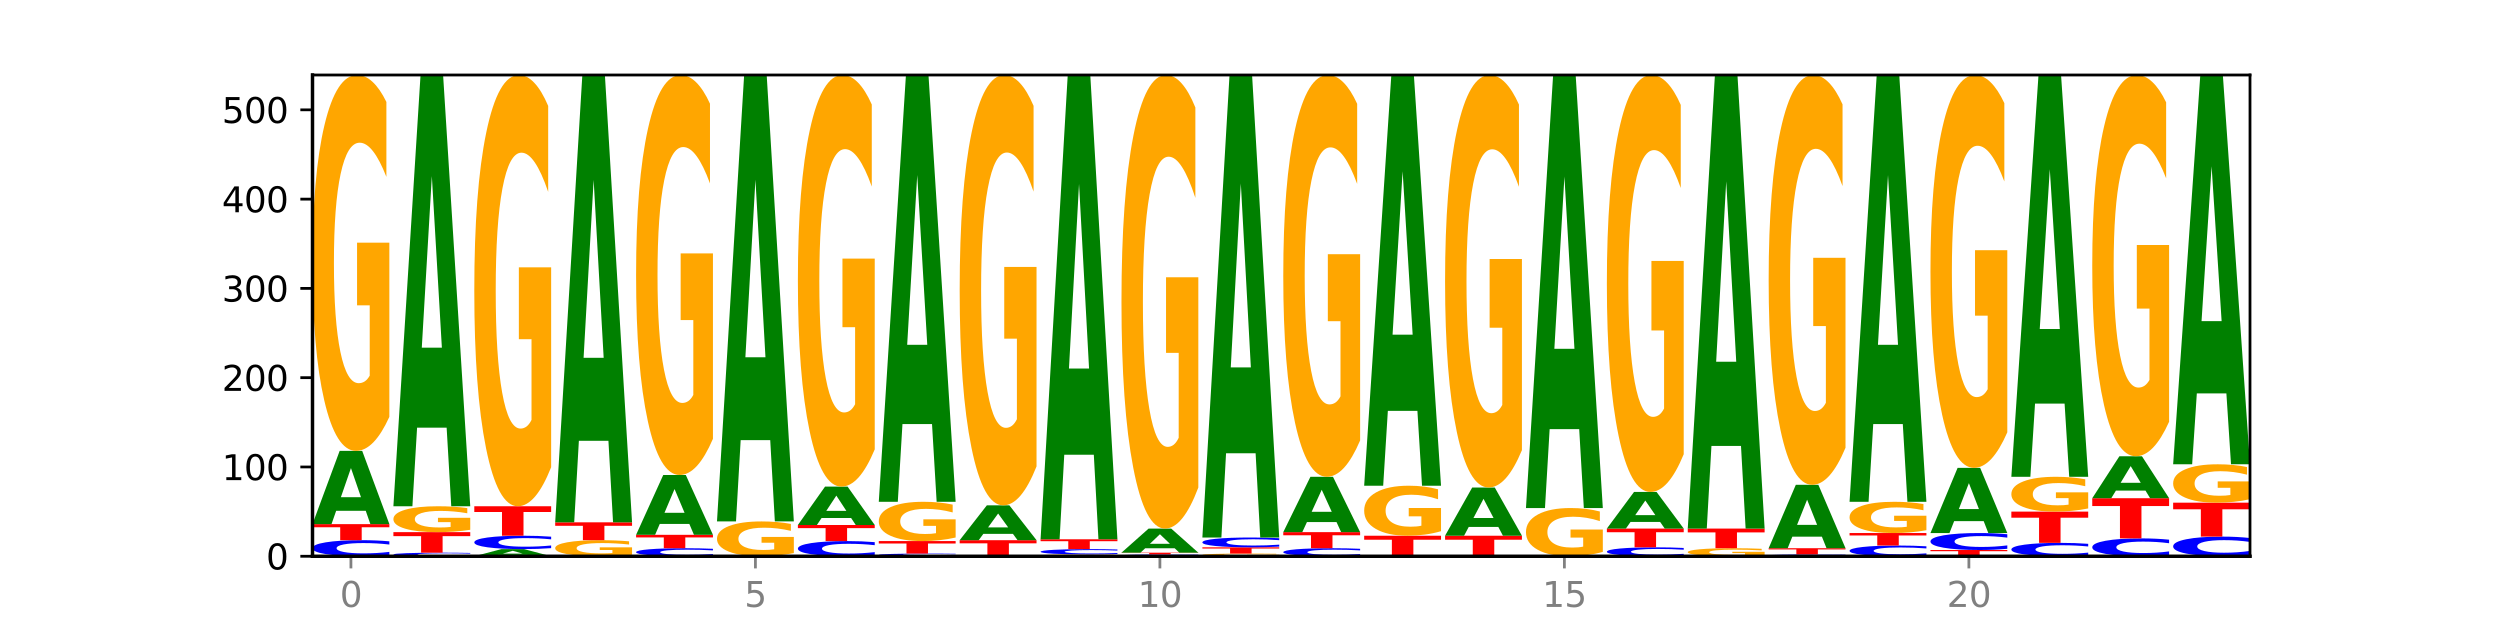 <?xml version="1.0" encoding="utf-8" standalone="no"?>
<!DOCTYPE svg PUBLIC "-//W3C//DTD SVG 1.1//EN"
  "http://www.w3.org/Graphics/SVG/1.1/DTD/svg11.dtd">
<svg xmlns:xlink="http://www.w3.org/1999/xlink" width="720pt" height="180pt" viewBox="0 0 720 180" xmlns="http://www.w3.org/2000/svg" version="1.1">
 <defs>
  <style type="text/css">*{stroke-linejoin: round; stroke-linecap: butt}</style>
 </defs>
 <g id="figure_1">
  <g id="patch_1">
   <path d="M 0 180 
L 720 180 
L 720 0 
L 0 0 
z
" style="fill: #ffffff"/>
  </g>
  <g id="axes_1">
   <g id="patch_2">
    <path d="M 90 160.2 
L 648 160.2 
L 648 21.6 
L 90 21.6 
z
" style="fill: #ffffff"/>
   </g>
   <g id="line2d_1">
    <path d="M 90 160.2 
L 648 160.2 
" clip-path="url(#pd942810cd9)" style="fill: none; stroke: #000000; stroke-width: 0.5; stroke-linecap: square"/>
   </g>
   <g id="patch_3">
    <path d="M 112.134 159.868 
Q 110.282 160.033 108.28 160.116 
Q 106.278 160.2 104.098 160.2 
Q 97.595 160.2 93.798 159.577 
Q 90 158.953 90 157.887 
Q 90 156.817 93.798 156.195 
Q 97.595 155.571 104.098 155.571 
Q 106.278 155.571 108.28 155.656 
Q 110.282 155.739 112.134 155.903 
L 112.134 156.826 
Q 110.265 156.608 108.453 156.507 
Q 106.641 156.405 104.639 156.405 
Q 101.047 156.405 98.99 156.8 
Q 96.937 157.194 96.937 157.887 
Q 96.937 158.577 98.99 158.972 
Q 101.047 159.366 104.639 159.366 
Q 106.641 159.366 108.453 159.265 
Q 110.265 159.163 112.134 158.945 
L 112.134 159.868 
z
" clip-path="url(#pd942810cd9)" style="fill: #0000ff"/>
   </g>
   <g id="patch_4">
    <path d="M 90 150.943 
L 112.134 150.943 
L 112.134 151.846 
L 104.171 151.846 
L 104.171 155.571 
L 97.978 155.571 
L 97.978 151.846 
L 90 151.846 
L 90 150.943 
z
" clip-path="url(#pd942810cd9)" style="fill: #ff0000"/>
   </g>
   <g id="patch_5">
    <path d="M 105.332 147.102 
L 96.82 147.102 
L 95.476 150.943 
L 90 150.943 
L 97.82 129.857 
L 104.314 129.857 
L 112.134 150.943 
L 106.662 150.943 
L 105.332 147.102 
z
M 98.177 143.188 
L 103.961 143.188 
L 101.074 134.801 
L 98.177 143.188 
z
" clip-path="url(#pd942810cd9)" style="fill: #008000"/>
   </g>
   <g id="patch_6">
    <path d="M 112.134 120.062 
Q 109.901 124.96 107.501 127.42 
Q 105.1 129.857 102.54 129.857 
Q 96.756 129.857 93.378 115.277 
Q 90 100.696 90 75.762 
Q 90 50.537 93.438 36.069 
Q 96.88 21.6 102.867 21.6 
Q 105.174 21.6 107.287 23.568 
Q 109.405 25.513 111.28 29.36 
L 111.28 50.94 
Q 109.346 45.998 107.431 43.56 
Q 105.516 41.1 103.592 41.1 
Q 100.03 41.1 98.1 50.09 
Q 96.171 59.057 96.171 75.762 
Q 96.171 92.31 98.031 101.345 
Q 99.891 110.357 103.314 110.357 
Q 104.246 110.357 105.045 109.843 
Q 105.844 109.306 106.479 108.188 
L 106.479 87.927 
L 102.833 87.927 
L 102.833 69.881 
L 112.134 69.881 
L 112.134 120.062 
z
" clip-path="url(#pd942810cd9)" style="fill: #ffa600"/>
   </g>
   <g id="patch_7">
    <path d="M 135.432 160.126 
Q 133.581 160.163 131.579 160.181 
Q 129.577 160.2 127.396 160.2 
Q 120.894 160.2 117.096 160.061 
Q 113.299 159.923 113.299 159.686 
Q 113.299 159.448 117.096 159.31 
Q 120.894 159.171 127.396 159.171 
Q 129.577 159.171 131.579 159.19 
Q 133.581 159.209 135.432 159.245 
L 135.432 159.45 
Q 133.564 159.402 131.752 159.379 
Q 129.939 159.357 127.937 159.357 
Q 124.346 159.357 122.288 159.444 
Q 120.236 159.532 120.236 159.686 
Q 120.236 159.839 122.288 159.927 
Q 124.346 160.015 127.937 160.015 
Q 129.939 160.015 131.752 159.992 
Q 133.564 159.969 135.432 159.921 
L 135.432 160.126 
z
" clip-path="url(#pd942810cd9)" style="fill: #0000ff"/>
   </g>
   <g id="patch_8">
    <path d="M 113.299 153.257 
L 135.432 153.257 
L 135.432 154.411 
L 127.469 154.411 
L 127.469 159.171 
L 121.277 159.171 
L 121.277 154.411 
L 113.299 154.411 
L 113.299 153.257 
z
" clip-path="url(#pd942810cd9)" style="fill: #ff0000"/>
   </g>
   <g id="patch_9">
    <path d="M 135.432 152.582 
Q 133.2 152.92 130.799 153.089 
Q 128.398 153.257 125.839 153.257 
Q 120.055 153.257 116.677 152.253 
Q 113.299 151.248 113.299 149.531 
Q 113.299 147.793 116.736 146.797 
Q 120.179 145.8 126.166 145.8 
Q 128.473 145.8 130.586 145.936 
Q 132.704 146.07 134.579 146.335 
L 134.579 147.821 
Q 132.644 147.481 130.73 147.313 
Q 128.815 147.143 126.89 147.143 
Q 123.329 147.143 121.399 147.762 
Q 119.469 148.38 119.469 149.531 
Q 119.469 150.671 121.33 151.293 
Q 123.19 151.914 126.612 151.914 
Q 127.545 151.914 128.344 151.878 
Q 129.142 151.842 129.777 151.764 
L 129.777 150.369 
L 126.131 150.369 
L 126.131 149.126 
L 135.432 149.126 
L 135.432 152.582 
z
" clip-path="url(#pd942810cd9)" style="fill: #ffa600"/>
   </g>
   <g id="patch_10">
    <path d="M 128.631 123.175 
L 120.118 123.175 
L 118.774 145.8 
L 113.299 145.8 
L 121.118 21.6 
L 127.612 21.6 
L 135.432 145.8 
L 129.961 145.8 
L 128.631 123.175 
z
M 121.476 100.123 
L 127.259 100.123 
L 124.372 50.72 
L 121.476 100.123 
z
" clip-path="url(#pd942810cd9)" style="fill: #008000"/>
   </g>
   <g id="patch_11">
    <path d="M 151.929 159.825 
L 143.417 159.825 
L 142.073 160.2 
L 136.597 160.2 
L 144.417 158.143 
L 150.911 158.143 
L 158.731 160.2 
L 153.26 160.2 
L 151.929 159.825 
z
M 144.774 159.443 
L 150.558 159.443 
L 147.671 158.625 
L 144.774 159.443 
z
" clip-path="url(#pd942810cd9)" style="fill: #008000"/>
   </g>
   <g id="patch_12">
    <path d="M 158.731 157.866 
Q 156.879 158.003 154.877 158.073 
Q 152.875 158.143 150.695 158.143 
Q 144.192 158.143 140.395 157.623 
Q 136.597 157.104 136.597 156.215 
Q 136.597 155.324 140.395 154.805 
Q 144.192 154.286 150.695 154.286 
Q 152.875 154.286 154.877 154.356 
Q 156.879 154.425 158.731 154.562 
L 158.731 155.331 
Q 156.863 155.149 155.05 155.065 
Q 153.238 154.98 151.236 154.98 
Q 147.644 154.98 145.587 155.31 
Q 143.534 155.638 143.534 156.215 
Q 143.534 156.791 145.587 157.12 
Q 147.644 157.448 151.236 157.448 
Q 153.238 157.448 155.05 157.364 
Q 156.863 157.278 158.731 157.097 
L 158.731 157.866 
z
" clip-path="url(#pd942810cd9)" style="fill: #0000ff"/>
   </g>
   <g id="patch_13">
    <path d="M 136.597 145.8 
L 158.731 145.8 
L 158.731 147.455 
L 150.768 147.455 
L 150.768 154.286 
L 144.575 154.286 
L 144.575 147.455 
L 136.597 147.455 
L 136.597 145.8 
z
" clip-path="url(#pd942810cd9)" style="fill: #ff0000"/>
   </g>
   <g id="patch_14">
    <path d="M 158.731 134.563 
Q 156.498 140.181 154.098 143.004 
Q 151.697 145.8 149.137 145.8 
Q 143.353 145.8 139.975 129.072 
Q 136.597 112.345 136.597 83.738 
Q 136.597 54.799 140.035 38.199 
Q 143.477 21.6 149.465 21.6 
Q 151.771 21.6 153.884 23.858 
Q 156.002 26.09 157.877 30.503 
L 157.877 55.26 
Q 155.943 49.591 154.028 46.794 
Q 152.113 43.972 150.189 43.972 
Q 146.627 43.972 144.698 54.286 
Q 142.768 64.574 142.768 83.738 
Q 142.768 102.724 144.628 113.089 
Q 146.488 123.428 149.911 123.428 
Q 150.844 123.428 151.642 122.838 
Q 152.441 122.222 153.076 120.939 
L 153.076 97.695 
L 149.43 97.695 
L 149.43 76.991 
L 158.731 76.991 
L 158.731 134.563 
z
" clip-path="url(#pd942810cd9)" style="fill: #ffa600"/>
   </g>
   <g id="patch_15">
    <path d="M 182.029 159.781 
Q 179.797 159.991 177.396 160.096 
Q 174.995 160.2 172.436 160.2 
Q 166.652 160.2 163.274 159.577 
Q 159.896 158.953 159.896 157.887 
Q 159.896 156.809 163.333 156.19 
Q 166.776 155.571 172.763 155.571 
Q 175.07 155.571 177.183 155.656 
Q 179.301 155.739 181.176 155.903 
L 181.176 156.826 
Q 179.241 156.615 177.327 156.51 
Q 175.412 156.405 173.487 156.405 
Q 169.926 156.405 167.996 156.79 
Q 166.066 157.173 166.066 157.887 
Q 166.066 158.595 167.927 158.981 
Q 169.787 159.366 173.21 159.366 
Q 174.142 159.366 174.941 159.344 
Q 175.739 159.321 176.374 159.274 
L 176.374 158.407 
L 172.728 158.407 
L 172.728 157.636 
L 182.029 157.636 
L 182.029 159.781 
z
" clip-path="url(#pd942810cd9)" style="fill: #ffa600"/>
   </g>
   <g id="patch_16">
    <path d="M 159.896 150.429 
L 182.029 150.429 
L 182.029 151.432 
L 174.066 151.432 
L 174.066 155.571 
L 167.874 155.571 
L 167.874 151.432 
L 159.896 151.432 
L 159.896 150.429 
z
" clip-path="url(#pd942810cd9)" style="fill: #ff0000"/>
   </g>
   <g id="patch_17">
    <path d="M 175.228 126.96 
L 166.715 126.96 
L 165.371 150.429 
L 159.896 150.429 
L 167.715 21.6 
L 174.209 21.6 
L 182.029 150.429 
L 176.558 150.429 
L 175.228 126.96 
z
M 168.073 103.05 
L 173.856 103.05 
L 170.969 51.805 
L 168.073 103.05 
z
" clip-path="url(#pd942810cd9)" style="fill: #008000"/>
   </g>
   <g id="patch_18">
    <path d="M 205.328 160.034 
Q 203.476 160.116 201.474 160.158 
Q 199.472 160.2 197.292 160.2 
Q 190.79 160.2 186.992 159.888 
Q 183.194 159.577 183.194 159.044 
Q 183.194 158.509 186.992 158.197 
Q 190.79 157.886 197.292 157.886 
Q 199.472 157.886 201.474 157.928 
Q 203.476 157.969 205.328 158.052 
L 205.328 158.513 
Q 203.46 158.404 201.647 158.353 
Q 199.835 158.303 197.833 158.303 
Q 194.241 158.303 192.184 158.5 
Q 190.131 158.697 190.131 159.044 
Q 190.131 159.389 192.184 159.586 
Q 194.241 159.783 197.833 159.783 
Q 199.835 159.783 201.647 159.732 
Q 203.46 159.681 205.328 159.572 
L 205.328 160.034 
z
" clip-path="url(#pd942810cd9)" style="fill: #0000ff"/>
   </g>
   <g id="patch_19">
    <path d="M 183.194 154.029 
L 205.328 154.029 
L 205.328 154.781 
L 197.365 154.781 
L 197.365 157.886 
L 191.173 157.886 
L 191.173 154.781 
L 183.194 154.781 
L 183.194 154.029 
z
" clip-path="url(#pd942810cd9)" style="fill: #ff0000"/>
   </g>
   <g id="patch_20">
    <path d="M 198.526 150.89 
L 190.014 150.89 
L 188.67 154.029 
L 183.194 154.029 
L 191.014 136.8 
L 197.508 136.8 
L 205.328 154.029 
L 199.857 154.029 
L 198.526 150.89 
z
M 191.372 147.692 
L 197.155 147.692 
L 194.268 140.839 
L 191.372 147.692 
z
" clip-path="url(#pd942810cd9)" style="fill: #008000"/>
   </g>
   <g id="patch_21">
    <path d="M 205.328 126.377 
Q 203.096 131.589 200.695 134.206 
Q 198.294 136.8 195.734 136.8 
Q 189.95 136.8 186.572 121.285 
Q 183.194 105.769 183.194 79.236 
Q 183.194 52.393 186.632 36.996 
Q 190.074 21.6 196.062 21.6 
Q 198.368 21.6 200.481 23.694 
Q 202.6 25.764 204.475 29.857 
L 204.475 52.821 
Q 202.54 47.562 200.625 44.968 
Q 198.711 42.351 196.786 42.351 
Q 193.224 42.351 191.295 51.917 
Q 189.365 61.46 189.365 79.236 
Q 189.365 96.845 191.225 106.459 
Q 193.085 116.049 196.508 116.049 
Q 197.441 116.049 198.239 115.502 
Q 199.038 114.931 199.673 113.741 
L 199.673 92.181 
L 196.027 92.181 
L 196.027 72.977 
L 205.328 72.977 
L 205.328 126.377 
z
" clip-path="url(#pd942810cd9)" style="fill: #ffa600"/>
   </g>
   <g id="patch_22">
    <path d="M 228.626 159.293 
Q 226.394 159.746 223.993 159.974 
Q 221.592 160.2 219.033 160.2 
Q 213.249 160.2 209.871 158.849 
Q 206.493 157.499 206.493 155.189 
Q 206.493 152.852 209.93 151.512 
Q 213.373 150.171 219.36 150.171 
Q 221.667 150.171 223.78 150.354 
Q 225.898 150.534 227.773 150.89 
L 227.773 152.889 
Q 225.839 152.432 223.924 152.206 
Q 222.009 151.978 220.084 151.978 
Q 216.523 151.978 214.593 152.811 
Q 212.664 153.641 212.664 155.189 
Q 212.664 156.722 214.524 157.559 
Q 216.384 158.394 219.807 158.394 
Q 220.739 158.394 221.538 158.346 
Q 222.336 158.296 222.971 158.193 
L 222.971 156.316 
L 219.325 156.316 
L 219.325 154.644 
L 228.626 154.644 
L 228.626 159.293 
z
" clip-path="url(#pd942810cd9)" style="fill: #ffa600"/>
   </g>
   <g id="patch_23">
    <path d="M 221.825 126.75 
L 213.312 126.75 
L 211.968 150.171 
L 206.493 150.171 
L 214.313 21.6 
L 220.806 21.6 
L 228.626 150.171 
L 223.155 150.171 
L 221.825 126.75 
z
M 214.67 102.887 
L 220.453 102.887 
L 217.566 51.745 
L 214.67 102.887 
z
" clip-path="url(#pd942810cd9)" style="fill: #008000"/>
   </g>
   <g id="patch_24">
    <path d="M 251.925 159.887 
Q 250.073 160.042 248.071 160.121 
Q 246.069 160.2 243.889 160.2 
Q 237.387 160.2 233.589 159.611 
Q 229.791 159.022 229.791 158.016 
Q 229.791 157.005 233.589 156.417 
Q 237.387 155.829 243.889 155.829 
Q 246.069 155.829 248.071 155.908 
Q 250.073 155.987 251.925 156.142 
L 251.925 157.013 
Q 250.057 156.807 248.244 156.712 
Q 246.432 156.616 244.43 156.616 
Q 240.839 156.616 238.781 156.989 
Q 236.729 157.361 236.729 158.016 
Q 236.729 158.668 238.781 159.041 
Q 240.839 159.413 244.43 159.413 
Q 246.432 159.413 248.244 159.317 
Q 250.057 159.22 251.925 159.014 
L 251.925 159.887 
z
" clip-path="url(#pd942810cd9)" style="fill: #0000ff"/>
   </g>
   <g id="patch_25">
    <path d="M 229.791 151.2 
L 251.925 151.2 
L 251.925 152.103 
L 243.962 152.103 
L 243.962 155.829 
L 237.77 155.829 
L 237.77 152.103 
L 229.791 152.103 
L 229.791 151.2 
z
" clip-path="url(#pd942810cd9)" style="fill: #ff0000"/>
   </g>
   <g id="patch_26">
    <path d="M 245.123 149.186 
L 236.611 149.186 
L 235.267 151.2 
L 229.791 151.2 
L 237.611 140.143 
L 244.105 140.143 
L 251.925 151.2 
L 246.454 151.2 
L 245.123 149.186 
z
M 237.969 147.134 
L 243.752 147.134 
L 240.865 142.735 
L 237.969 147.134 
z
" clip-path="url(#pd942810cd9)" style="fill: #008000"/>
   </g>
   <g id="patch_27">
    <path d="M 251.925 129.417 
Q 249.693 134.78 247.292 137.474 
Q 244.891 140.143 242.331 140.143 
Q 236.547 140.143 233.169 124.177 
Q 229.791 108.211 229.791 80.908 
Q 229.791 53.287 233.229 37.443 
Q 236.671 21.6 242.659 21.6 
Q 244.965 21.6 247.078 23.755 
Q 249.197 25.885 251.072 30.097 
L 251.072 53.727 
Q 249.137 48.316 247.222 45.646 
Q 245.308 42.953 243.383 42.953 
Q 239.821 42.953 237.892 52.797 
Q 235.962 62.616 235.962 80.908 
Q 235.962 99.029 237.822 108.922 
Q 239.682 118.79 243.105 118.79 
Q 244.038 118.79 244.836 118.227 
Q 245.635 117.639 246.27 116.415 
L 246.27 94.229 
L 242.624 94.229 
L 242.624 74.468 
L 251.925 74.468 
L 251.925 129.417 
z
" clip-path="url(#pd942810cd9)" style="fill: #ffa600"/>
   </g>
   <g id="patch_28">
    <path d="M 275.223 160.145 
Q 273.372 160.172 271.37 160.186 
Q 269.368 160.2 267.187 160.2 
Q 260.685 160.2 256.887 160.096 
Q 253.09 159.992 253.09 159.815 
Q 253.09 159.636 256.887 159.532 
Q 260.685 159.429 267.187 159.429 
Q 269.368 159.429 271.37 159.443 
Q 273.372 159.456 275.223 159.484 
L 275.223 159.638 
Q 273.355 159.601 271.543 159.584 
Q 269.73 159.568 267.728 159.568 
Q 264.137 159.568 262.079 159.633 
Q 260.027 159.699 260.027 159.815 
Q 260.027 159.93 262.079 159.995 
Q 264.137 160.061 267.728 160.061 
Q 269.73 160.061 271.543 160.044 
Q 273.355 160.027 275.223 159.991 
L 275.223 160.145 
z
" clip-path="url(#pd942810cd9)" style="fill: #0000ff"/>
   </g>
   <g id="patch_29">
    <path d="M 253.09 155.829 
L 275.223 155.829 
L 275.223 156.531 
L 267.26 156.531 
L 267.26 159.429 
L 261.068 159.429 
L 261.068 156.531 
L 253.09 156.531 
L 253.09 155.829 
z
" clip-path="url(#pd942810cd9)" style="fill: #ff0000"/>
   </g>
   <g id="patch_30">
    <path d="M 275.223 154.805 
Q 272.991 155.317 270.59 155.574 
Q 268.189 155.829 265.63 155.829 
Q 259.846 155.829 256.468 154.305 
Q 253.09 152.781 253.09 150.175 
Q 253.09 147.539 256.527 146.026 
Q 259.97 144.514 265.957 144.514 
Q 268.264 144.514 270.377 144.72 
Q 272.495 144.923 274.37 145.325 
L 274.37 147.581 
Q 272.436 147.064 270.521 146.809 
Q 268.606 146.552 266.681 146.552 
Q 263.12 146.552 261.19 147.492 
Q 259.261 148.429 259.261 150.175 
Q 259.261 151.904 261.121 152.849 
Q 262.981 153.791 266.404 153.791 
Q 267.336 153.791 268.135 153.737 
Q 268.934 153.681 269.568 153.564 
L 269.568 151.446 
L 265.923 151.446 
L 265.923 149.56 
L 275.223 149.56 
L 275.223 154.805 
z
" clip-path="url(#pd942810cd9)" style="fill: #ffa600"/>
   </g>
   <g id="patch_31">
    <path d="M 268.422 122.123 
L 259.91 122.123 
L 258.565 144.514 
L 253.09 144.514 
L 260.91 21.6 
L 267.404 21.6 
L 275.223 144.514 
L 269.752 144.514 
L 268.422 122.123 
z
M 261.267 99.31 
L 267.051 99.31 
L 264.163 50.419 
L 261.267 99.31 
z
" clip-path="url(#pd942810cd9)" style="fill: #008000"/>
   </g>
   <g id="patch_32">
    <path d="M 276.388 155.571 
L 298.522 155.571 
L 298.522 156.474 
L 290.559 156.474 
L 290.559 160.2 
L 284.367 160.2 
L 284.367 156.474 
L 276.388 156.474 
L 276.388 155.571 
z
" clip-path="url(#pd942810cd9)" style="fill: #ff0000"/>
   </g>
   <g id="patch_33">
    <path d="M 291.72 153.745 
L 283.208 153.745 
L 281.864 155.571 
L 276.388 155.571 
L 284.208 145.543 
L 290.702 145.543 
L 298.522 155.571 
L 293.051 155.571 
L 291.72 153.745 
z
M 284.566 151.883 
L 290.349 151.883 
L 287.462 147.894 
L 284.566 151.883 
z
" clip-path="url(#pd942810cd9)" style="fill: #008000"/>
   </g>
   <g id="patch_34">
    <path d="M 298.522 134.329 
Q 296.29 139.936 293.889 142.752 
Q 291.488 145.543 288.928 145.543 
Q 283.144 145.543 279.766 128.85 
Q 276.388 112.157 276.388 83.61 
Q 276.388 54.73 279.826 38.165 
Q 283.268 21.6 289.256 21.6 
Q 291.562 21.6 293.676 23.853 
Q 295.794 26.08 297.669 30.484 
L 297.669 55.191 
Q 295.734 49.533 293.819 46.742 
Q 291.905 43.926 289.98 43.926 
Q 286.418 43.926 284.489 54.218 
Q 282.559 64.485 282.559 83.61 
Q 282.559 102.556 284.419 112.899 
Q 286.279 123.217 289.702 123.217 
Q 290.635 123.217 291.433 122.628 
Q 292.232 122.014 292.867 120.734 
L 292.867 97.538 
L 289.221 97.538 
L 289.221 76.876 
L 298.522 76.876 
L 298.522 134.329 
z
" clip-path="url(#pd942810cd9)" style="fill: #ffa600"/>
   </g>
   <g id="patch_35">
    <path d="M 321.82 160.153 
Q 319.588 160.177 317.187 160.188 
Q 314.787 160.2 312.227 160.2 
Q 306.443 160.2 303.065 160.131 
Q 299.687 160.061 299.687 159.943 
Q 299.687 159.823 303.124 159.754 
Q 306.567 159.686 312.554 159.686 
Q 314.861 159.686 316.974 159.695 
Q 319.092 159.704 320.967 159.723 
L 320.967 159.825 
Q 319.033 159.802 317.118 159.79 
Q 315.203 159.778 313.279 159.778 
Q 309.717 159.778 307.787 159.821 
Q 305.858 159.864 305.858 159.943 
Q 305.858 160.022 307.718 160.065 
Q 309.578 160.107 313.001 160.107 
Q 313.933 160.107 314.732 160.105 
Q 315.531 160.102 316.166 160.097 
L 316.166 160.001 
L 312.52 160.001 
L 312.52 159.915 
L 321.82 159.915 
L 321.82 160.153 
z
" clip-path="url(#pd942810cd9)" style="fill: #ffa600"/>
   </g>
   <g id="patch_36">
    <path d="M 321.82 159.575 
Q 319.969 159.63 317.967 159.658 
Q 315.965 159.686 313.785 159.686 
Q 307.282 159.686 303.485 159.478 
Q 299.687 159.27 299.687 158.915 
Q 299.687 158.558 303.485 158.351 
Q 307.282 158.143 313.785 158.143 
Q 315.965 158.143 317.967 158.171 
Q 319.969 158.199 321.82 158.253 
L 321.82 158.561 
Q 319.952 158.488 318.14 158.455 
Q 316.327 158.421 314.325 158.421 
Q 310.734 158.421 308.676 158.552 
Q 306.624 158.684 306.624 158.915 
Q 306.624 159.145 308.676 159.276 
Q 310.734 159.408 314.325 159.408 
Q 316.327 159.408 318.14 159.374 
Q 319.952 159.34 321.82 159.267 
L 321.82 159.575 
z
" clip-path="url(#pd942810cd9)" style="fill: #0000ff"/>
   </g>
   <g id="patch_37">
    <path d="M 299.687 155.314 
L 321.82 155.314 
L 321.82 155.866 
L 313.858 155.866 
L 313.858 158.143 
L 307.665 158.143 
L 307.665 155.866 
L 299.687 155.866 
L 299.687 155.314 
z
" clip-path="url(#pd942810cd9)" style="fill: #ff0000"/>
   </g>
   <g id="patch_38">
    <path d="M 315.019 130.956 
L 306.507 130.956 
L 305.163 155.314 
L 299.687 155.314 
L 307.507 21.6 
L 314.001 21.6 
L 321.82 155.314 
L 316.349 155.314 
L 315.019 130.956 
z
M 307.864 106.139 
L 313.648 106.139 
L 310.76 52.951 
L 307.864 106.139 
z
" clip-path="url(#pd942810cd9)" style="fill: #008000"/>
   </g>
   <g id="patch_39">
    <path d="M 345.119 160.163 
Q 343.268 160.181 341.266 160.191 
Q 339.264 160.2 337.083 160.2 
Q 330.581 160.2 326.783 160.131 
Q 322.985 160.061 322.985 159.943 
Q 322.985 159.824 326.783 159.755 
Q 330.581 159.686 337.083 159.686 
Q 339.264 159.686 341.266 159.695 
Q 343.268 159.704 345.119 159.723 
L 345.119 159.825 
Q 343.251 159.801 341.438 159.79 
Q 339.626 159.778 337.624 159.778 
Q 334.033 159.778 331.975 159.822 
Q 329.923 159.866 329.923 159.943 
Q 329.923 160.02 331.975 160.064 
Q 334.033 160.107 337.624 160.107 
Q 339.626 160.107 341.438 160.096 
Q 343.251 160.085 345.119 160.061 
L 345.119 160.163 
z
" clip-path="url(#pd942810cd9)" style="fill: #0000ff"/>
   </g>
   <g id="patch_40">
    <path d="M 322.985 159.171 
L 345.119 159.171 
L 345.119 159.272 
L 337.156 159.272 
L 337.156 159.686 
L 330.964 159.686 
L 330.964 159.272 
L 322.985 159.272 
L 322.985 159.171 
z
" clip-path="url(#pd942810cd9)" style="fill: #ff0000"/>
   </g>
   <g id="patch_41">
    <path d="M 338.317 157.907 
L 329.805 157.907 
L 328.461 159.171 
L 322.985 159.171 
L 330.805 152.229 
L 337.299 152.229 
L 345.119 159.171 
L 339.648 159.171 
L 338.317 157.907 
z
M 331.163 156.618 
L 336.946 156.618 
L 334.059 153.856 
L 331.163 156.618 
z
" clip-path="url(#pd942810cd9)" style="fill: #008000"/>
   </g>
   <g id="patch_42">
    <path d="M 345.119 140.41 
Q 342.887 146.319 340.486 149.287 
Q 338.085 152.229 335.525 152.229 
Q 329.742 152.229 326.363 134.635 
Q 322.985 117.042 322.985 86.955 
Q 322.985 56.517 326.423 39.059 
Q 329.866 21.6 335.853 21.6 
Q 338.159 21.6 340.273 23.975 
Q 342.391 26.322 344.266 30.963 
L 344.266 57.003 
Q 342.331 51.039 340.416 48.098 
Q 338.502 45.13 336.577 45.13 
Q 333.015 45.13 331.086 55.977 
Q 329.156 66.798 329.156 86.955 
Q 329.156 106.923 331.016 117.824 
Q 332.877 128.699 336.299 128.699 
Q 337.232 128.699 338.03 128.078 
Q 338.829 127.43 339.464 126.081 
L 339.464 101.634 
L 335.818 101.634 
L 335.818 79.858 
L 345.119 79.858 
L 345.119 140.41 
z
" clip-path="url(#pd942810cd9)" style="fill: #ffa600"/>
   </g>
   <g id="patch_43">
    <path d="M 368.418 160.13 
Q 366.185 160.165 363.784 160.183 
Q 361.384 160.2 358.824 160.2 
Q 353.04 160.2 349.662 160.096 
Q 346.284 159.992 346.284 159.815 
Q 346.284 159.635 349.722 159.532 
Q 353.164 159.429 359.151 159.429 
Q 361.458 159.429 363.571 159.443 
Q 365.689 159.456 367.564 159.484 
L 367.564 159.638 
Q 365.63 159.602 363.715 159.585 
Q 361.8 159.568 359.876 159.568 
Q 356.314 159.568 354.384 159.632 
Q 352.455 159.695 352.455 159.815 
Q 352.455 159.932 354.315 159.997 
Q 356.175 160.061 359.598 160.061 
Q 360.53 160.061 361.329 160.057 
Q 362.128 160.054 362.763 160.046 
L 362.763 159.901 
L 359.117 159.901 
L 359.117 159.773 
L 368.418 159.773 
L 368.418 160.13 
z
" clip-path="url(#pd942810cd9)" style="fill: #ffa600"/>
   </g>
   <g id="patch_44">
    <path d="M 346.284 157.629 
L 368.418 157.629 
L 368.418 157.98 
L 360.455 157.98 
L 360.455 159.429 
L 354.262 159.429 
L 354.262 157.98 
L 346.284 157.98 
L 346.284 157.629 
z
" clip-path="url(#pd942810cd9)" style="fill: #ff0000"/>
   </g>
   <g id="patch_45">
    <path d="M 368.418 157.426 
Q 366.566 157.526 364.564 157.577 
Q 362.562 157.629 360.382 157.629 
Q 353.879 157.629 350.082 157.248 
Q 346.284 156.867 346.284 156.215 
Q 346.284 155.561 350.082 155.181 
Q 353.879 154.8 360.382 154.8 
Q 362.562 154.8 364.564 154.851 
Q 366.566 154.902 368.418 155.003 
L 368.418 155.567 
Q 366.549 155.433 364.737 155.371 
Q 362.925 155.31 360.923 155.31 
Q 357.331 155.31 355.273 155.551 
Q 353.221 155.792 353.221 156.215 
Q 353.221 156.637 355.273 156.878 
Q 357.331 157.119 360.923 157.119 
Q 362.925 157.119 364.737 157.057 
Q 366.549 156.995 368.418 156.861 
L 368.418 157.426 
z
" clip-path="url(#pd942810cd9)" style="fill: #0000ff"/>
   </g>
   <g id="patch_46">
    <path d="M 361.616 130.535 
L 353.104 130.535 
L 351.76 154.8 
L 346.284 154.8 
L 354.104 21.6 
L 360.598 21.6 
L 368.418 154.8 
L 362.946 154.8 
L 361.616 130.535 
z
M 354.461 105.813 
L 360.245 105.813 
L 357.358 52.83 
L 354.461 105.813 
z
" clip-path="url(#pd942810cd9)" style="fill: #008000"/>
   </g>
   <g id="patch_47">
    <path d="M 391.716 160.034 
Q 389.865 160.116 387.863 160.158 
Q 385.861 160.2 383.68 160.2 
Q 377.178 160.2 373.38 159.888 
Q 369.582 159.577 369.582 159.044 
Q 369.582 158.509 373.38 158.197 
Q 377.178 157.886 383.68 157.886 
Q 385.861 157.886 387.863 157.928 
Q 389.865 157.969 391.716 158.052 
L 391.716 158.513 
Q 389.848 158.404 388.036 158.353 
Q 386.223 158.303 384.221 158.303 
Q 380.63 158.303 378.572 158.5 
Q 376.52 158.697 376.52 159.044 
Q 376.52 159.389 378.572 159.586 
Q 380.63 159.783 384.221 159.783 
Q 386.223 159.783 388.036 159.732 
Q 389.848 159.681 391.716 159.572 
L 391.716 160.034 
z
" clip-path="url(#pd942810cd9)" style="fill: #0000ff"/>
   </g>
   <g id="patch_48">
    <path d="M 369.582 153.257 
L 391.716 153.257 
L 391.716 154.16 
L 383.753 154.16 
L 383.753 157.886 
L 377.561 157.886 
L 377.561 154.16 
L 369.582 154.16 
L 369.582 153.257 
z
" clip-path="url(#pd942810cd9)" style="fill: #ff0000"/>
   </g>
   <g id="patch_49">
    <path d="M 384.914 150.353 
L 376.402 150.353 
L 375.058 153.257 
L 369.582 153.257 
L 377.402 137.314 
L 383.896 137.314 
L 391.716 153.257 
L 386.245 153.257 
L 384.914 150.353 
z
M 377.76 147.394 
L 383.543 147.394 
L 380.656 141.052 
L 377.76 147.394 
z
" clip-path="url(#pd942810cd9)" style="fill: #008000"/>
   </g>
   <g id="patch_50">
    <path d="M 391.716 126.845 
Q 389.484 132.08 387.083 134.709 
Q 384.682 137.314 382.123 137.314 
Q 376.339 137.314 372.961 121.73 
Q 369.582 106.145 369.582 79.493 
Q 369.582 52.53 373.02 37.065 
Q 376.463 21.6 382.45 21.6 
Q 384.757 21.6 386.87 23.703 
Q 388.988 25.783 390.863 29.894 
L 390.863 52.961 
Q 388.928 47.678 387.014 45.073 
Q 385.099 42.443 383.174 42.443 
Q 379.613 42.443 377.683 52.052 
Q 375.753 61.637 375.753 79.493 
Q 375.753 97.181 377.613 106.838 
Q 379.474 116.471 382.896 116.471 
Q 383.829 116.471 384.628 115.921 
Q 385.426 115.347 386.061 114.152 
L 386.061 92.496 
L 382.415 92.496 
L 382.415 73.207 
L 391.716 73.207 
L 391.716 126.845 
z
" clip-path="url(#pd942810cd9)" style="fill: #ffa600"/>
   </g>
   <g id="patch_51">
    <path d="M 392.881 154.286 
L 415.015 154.286 
L 415.015 155.439 
L 407.052 155.439 
L 407.052 160.2 
L 400.859 160.2 
L 400.859 155.439 
L 392.881 155.439 
L 392.881 154.286 
z
" clip-path="url(#pd942810cd9)" style="fill: #ff0000"/>
   </g>
   <g id="patch_52">
    <path d="M 415.015 152.983 
Q 412.782 153.634 410.382 153.961 
Q 407.981 154.286 405.421 154.286 
Q 399.637 154.286 396.259 152.346 
Q 392.881 150.407 392.881 147.09 
Q 392.881 143.735 396.319 141.81 
Q 399.761 139.886 405.748 139.886 
Q 408.055 139.886 410.168 140.147 
Q 412.286 140.406 414.161 140.918 
L 414.161 143.788 
Q 412.227 143.131 410.312 142.807 
Q 408.397 142.48 406.473 142.48 
Q 402.911 142.48 400.981 143.675 
Q 399.052 144.868 399.052 147.09 
Q 399.052 149.291 400.912 150.493 
Q 402.772 151.692 406.195 151.692 
Q 407.127 151.692 407.926 151.623 
Q 408.725 151.552 409.36 151.403 
L 409.36 148.708 
L 405.714 148.708 
L 405.714 146.308 
L 415.015 146.308 
L 415.015 152.983 
z
" clip-path="url(#pd942810cd9)" style="fill: #ffa600"/>
   </g>
   <g id="patch_53">
    <path d="M 408.213 118.338 
L 399.701 118.338 
L 398.357 139.886 
L 392.881 139.886 
L 400.701 21.6 
L 407.195 21.6 
L 415.015 139.886 
L 409.543 139.886 
L 408.213 118.338 
z
M 401.058 96.384 
L 406.842 96.384 
L 403.955 49.334 
L 401.058 96.384 
z
" clip-path="url(#pd942810cd9)" style="fill: #008000"/>
   </g>
   <g id="patch_54">
    <path d="M 416.18 154.286 
L 438.313 154.286 
L 438.313 155.439 
L 430.35 155.439 
L 430.35 160.2 
L 424.158 160.2 
L 424.158 155.439 
L 416.18 155.439 
L 416.18 154.286 
z
" clip-path="url(#pd942810cd9)" style="fill: #ff0000"/>
   </g>
   <g id="patch_55">
    <path d="M 431.512 151.756 
L 422.999 151.756 
L 421.655 154.286 
L 416.18 154.286 
L 423.999 140.4 
L 430.493 140.4 
L 438.313 154.286 
L 432.842 154.286 
L 431.512 151.756 
z
M 424.357 149.179 
L 430.14 149.179 
L 427.253 143.656 
L 424.357 149.179 
z
" clip-path="url(#pd942810cd9)" style="fill: #008000"/>
   </g>
   <g id="patch_56">
    <path d="M 438.313 129.651 
Q 436.081 135.026 433.68 137.725 
Q 431.279 140.4 428.72 140.4 
Q 422.936 140.4 419.558 124.4 
Q 416.18 108.399 416.18 81.037 
Q 416.18 53.355 419.617 37.478 
Q 423.06 21.6 429.047 21.6 
Q 431.354 21.6 433.467 23.76 
Q 435.585 25.895 437.46 30.116 
L 437.46 53.797 
Q 435.525 48.374 433.611 45.699 
Q 431.696 42.999 429.771 42.999 
Q 426.21 42.999 424.28 52.864 
Q 422.35 62.705 422.35 81.037 
Q 422.35 99.197 424.211 109.111 
Q 426.071 119.001 429.493 119.001 
Q 430.426 119.001 431.225 118.436 
Q 432.023 117.847 432.658 116.62 
L 432.658 94.387 
L 429.012 94.387 
L 429.012 74.583 
L 438.313 74.583 
L 438.313 129.651 
z
" clip-path="url(#pd942810cd9)" style="fill: #ffa600"/>
   </g>
   <g id="patch_57">
    <path d="M 461.612 158.944 
Q 459.379 159.572 456.979 159.887 
Q 454.578 160.2 452.018 160.2 
Q 446.234 160.2 442.856 158.33 
Q 439.478 156.46 439.478 153.261 
Q 439.478 150.026 442.916 148.17 
Q 446.358 146.314 452.346 146.314 
Q 454.652 146.314 456.765 146.567 
Q 458.883 146.816 460.758 147.31 
L 460.758 150.078 
Q 458.824 149.444 456.909 149.131 
Q 454.994 148.815 453.07 148.815 
Q 449.508 148.815 447.579 149.969 
Q 445.649 151.119 445.649 153.261 
Q 445.649 155.384 447.509 156.543 
Q 449.369 157.699 452.792 157.699 
Q 453.725 157.699 454.523 157.633 
Q 455.322 157.564 455.957 157.421 
L 455.957 154.822 
L 452.311 154.822 
L 452.311 152.507 
L 461.612 152.507 
L 461.612 158.944 
z
" clip-path="url(#pd942810cd9)" style="fill: #ffa600"/>
   </g>
   <g id="patch_58">
    <path d="M 454.81 123.595 
L 446.298 123.595 
L 444.954 146.314 
L 439.478 146.314 
L 447.298 21.6 
L 453.792 21.6 
L 461.612 146.314 
L 456.141 146.314 
L 454.81 123.595 
z
M 447.655 100.449 
L 453.439 100.449 
L 450.552 50.841 
L 447.655 100.449 
z
" clip-path="url(#pd942810cd9)" style="fill: #008000"/>
   </g>
   <g id="patch_59">
    <path d="M 484.91 160.016 
Q 483.059 160.107 481.057 160.153 
Q 479.055 160.2 476.874 160.2 
Q 470.372 160.2 466.574 159.854 
Q 462.777 159.507 462.777 158.915 
Q 462.777 158.321 466.574 157.975 
Q 470.372 157.629 476.874 157.629 
Q 479.055 157.629 481.057 157.675 
Q 483.059 157.722 484.91 157.813 
L 484.91 158.325 
Q 483.042 158.204 481.23 158.148 
Q 479.417 158.092 477.415 158.092 
Q 473.824 158.092 471.766 158.311 
Q 469.714 158.53 469.714 158.915 
Q 469.714 159.299 471.766 159.518 
Q 473.824 159.737 477.415 159.737 
Q 479.417 159.737 481.23 159.681 
Q 483.042 159.624 484.91 159.503 
L 484.91 160.016 
z
" clip-path="url(#pd942810cd9)" style="fill: #0000ff"/>
   </g>
   <g id="patch_60">
    <path d="M 462.777 152.229 
L 484.91 152.229 
L 484.91 153.282 
L 476.947 153.282 
L 476.947 157.629 
L 470.755 157.629 
L 470.755 153.282 
L 462.777 153.282 
L 462.777 152.229 
z
" clip-path="url(#pd942810cd9)" style="fill: #ff0000"/>
   </g>
   <g id="patch_61">
    <path d="M 478.109 150.308 
L 469.596 150.308 
L 468.252 152.229 
L 462.777 152.229 
L 470.596 141.686 
L 477.09 141.686 
L 484.91 152.229 
L 479.439 152.229 
L 478.109 150.308 
z
M 470.954 148.351 
L 476.737 148.351 
L 473.85 144.158 
L 470.954 148.351 
z
" clip-path="url(#pd942810cd9)" style="fill: #008000"/>
   </g>
   <g id="patch_62">
    <path d="M 484.91 130.821 
Q 482.678 136.253 480.277 138.982 
Q 477.876 141.686 475.317 141.686 
Q 469.533 141.686 466.155 125.512 
Q 462.777 109.339 462.777 81.68 
Q 462.777 53.699 466.214 37.649 
Q 469.657 21.6 475.644 21.6 
Q 477.951 21.6 480.064 23.783 
Q 482.182 25.941 484.057 30.208 
L 484.057 54.145 
Q 482.122 48.663 480.208 45.959 
Q 478.293 43.231 476.368 43.231 
Q 472.807 43.231 470.877 53.203 
Q 468.947 63.15 468.947 81.68 
Q 468.947 100.036 470.808 110.058 
Q 472.668 120.055 476.091 120.055 
Q 477.023 120.055 477.822 119.484 
Q 478.62 118.889 479.255 117.649 
L 479.255 95.175 
L 475.609 95.175 
L 475.609 75.156 
L 484.91 75.156 
L 484.91 130.821 
z
" clip-path="url(#pd942810cd9)" style="fill: #ffa600"/>
   </g>
   <g id="patch_63">
    <path d="M 508.209 159.991 
Q 505.977 160.095 503.576 160.148 
Q 501.175 160.2 498.615 160.2 
Q 492.831 160.2 489.453 159.888 
Q 486.075 159.577 486.075 159.044 
Q 486.075 158.504 489.513 158.195 
Q 492.955 157.886 498.943 157.886 
Q 501.249 157.886 503.362 157.928 
Q 505.481 157.969 507.356 158.052 
L 507.356 158.513 
Q 505.421 158.407 503.506 158.355 
Q 501.592 158.303 499.667 158.303 
Q 496.105 158.303 494.176 158.495 
Q 492.246 158.686 492.246 159.044 
Q 492.246 159.397 494.106 159.59 
Q 495.966 159.783 499.389 159.783 
Q 500.322 159.783 501.12 159.772 
Q 501.919 159.761 502.554 159.737 
L 502.554 159.304 
L 498.908 159.304 
L 498.908 158.918 
L 508.209 158.918 
L 508.209 159.991 
z
" clip-path="url(#pd942810cd9)" style="fill: #ffa600"/>
   </g>
   <g id="patch_64">
    <path d="M 486.075 152.229 
L 508.209 152.229 
L 508.209 153.332 
L 500.246 153.332 
L 500.246 157.886 
L 494.054 157.886 
L 494.054 153.332 
L 486.075 153.332 
L 486.075 152.229 
z
" clip-path="url(#pd942810cd9)" style="fill: #ff0000"/>
   </g>
   <g id="patch_65">
    <path d="M 501.407 128.432 
L 492.895 128.432 
L 491.551 152.229 
L 486.075 152.229 
L 493.895 21.6 
L 500.389 21.6 
L 508.209 152.229 
L 502.738 152.229 
L 501.407 128.432 
z
M 494.253 104.188 
L 500.036 104.188 
L 497.149 52.227 
L 494.253 104.188 
z
" clip-path="url(#pd942810cd9)" style="fill: #008000"/>
   </g>
   <g id="patch_66">
    <path d="M 531.507 160.163 
Q 529.656 160.181 527.654 160.191 
Q 525.652 160.2 523.471 160.2 
Q 516.969 160.2 513.171 160.131 
Q 509.374 160.061 509.374 159.943 
Q 509.374 159.824 513.171 159.755 
Q 516.969 159.686 523.471 159.686 
Q 525.652 159.686 527.654 159.695 
Q 529.656 159.704 531.507 159.723 
L 531.507 159.825 
Q 529.639 159.801 527.827 159.79 
Q 526.014 159.778 524.012 159.778 
Q 520.421 159.778 518.363 159.822 
Q 516.311 159.866 516.311 159.943 
Q 516.311 160.02 518.363 160.064 
Q 520.421 160.107 524.012 160.107 
Q 526.014 160.107 527.827 160.096 
Q 529.639 160.085 531.507 160.061 
L 531.507 160.163 
z
" clip-path="url(#pd942810cd9)" style="fill: #0000ff"/>
   </g>
   <g id="patch_67">
    <path d="M 509.374 157.886 
L 531.507 157.886 
L 531.507 158.237 
L 523.544 158.237 
L 523.544 159.686 
L 517.352 159.686 
L 517.352 158.237 
L 509.374 158.237 
L 509.374 157.886 
z
" clip-path="url(#pd942810cd9)" style="fill: #ff0000"/>
   </g>
   <g id="patch_68">
    <path d="M 524.706 154.56 
L 516.193 154.56 
L 514.849 157.886 
L 509.374 157.886 
L 517.194 139.629 
L 523.687 139.629 
L 531.507 157.886 
L 526.036 157.886 
L 524.706 154.56 
z
M 517.551 151.171 
L 523.334 151.171 
L 520.447 143.909 
L 517.551 151.171 
z
" clip-path="url(#pd942810cd9)" style="fill: #008000"/>
   </g>
   <g id="patch_69">
    <path d="M 531.507 128.95 
Q 529.275 134.289 526.874 136.971 
Q 524.473 139.629 521.914 139.629 
Q 516.13 139.629 512.752 123.732 
Q 509.374 107.836 509.374 80.651 
Q 509.374 53.149 512.811 37.375 
Q 516.254 21.6 522.241 21.6 
Q 524.548 21.6 526.661 23.746 
Q 528.779 25.867 530.654 30.06 
L 530.654 53.588 
Q 528.72 48.2 526.805 45.542 
Q 524.89 42.86 522.965 42.86 
Q 519.404 42.86 517.474 52.661 
Q 515.545 62.438 515.545 80.651 
Q 515.545 98.693 517.405 108.543 
Q 519.265 118.368 522.688 118.368 
Q 523.62 118.368 524.419 117.808 
Q 525.217 117.222 525.852 116.003 
L 525.852 93.914 
L 522.206 93.914 
L 522.206 74.239 
L 531.507 74.239 
L 531.507 128.95 
z
" clip-path="url(#pd942810cd9)" style="fill: #ffa600"/>
   </g>
   <g id="patch_70">
    <path d="M 554.806 159.979 
Q 552.954 160.088 550.952 160.144 
Q 548.95 160.2 546.77 160.2 
Q 540.268 160.2 536.47 159.784 
Q 532.672 159.369 532.672 158.658 
Q 532.672 157.945 536.47 157.53 
Q 540.268 157.114 546.77 157.114 
Q 548.95 157.114 550.952 157.17 
Q 552.954 157.226 554.806 157.335 
L 554.806 157.951 
Q 552.938 157.805 551.125 157.738 
Q 549.313 157.67 547.311 157.67 
Q 543.72 157.67 541.662 157.933 
Q 539.61 158.196 539.61 158.658 
Q 539.61 159.118 541.662 159.382 
Q 543.72 159.644 547.311 159.644 
Q 549.313 159.644 551.125 159.577 
Q 552.938 159.508 554.806 159.363 
L 554.806 159.979 
z
" clip-path="url(#pd942810cd9)" style="fill: #0000ff"/>
   </g>
   <g id="patch_71">
    <path d="M 532.672 153.514 
L 554.806 153.514 
L 554.806 154.216 
L 546.843 154.216 
L 546.843 157.114 
L 540.651 157.114 
L 540.651 154.216 
L 532.672 154.216 
L 532.672 153.514 
z
" clip-path="url(#pd942810cd9)" style="fill: #ff0000"/>
   </g>
   <g id="patch_72">
    <path d="M 554.806 152.7 
Q 552.574 153.107 550.173 153.312 
Q 547.772 153.514 545.212 153.514 
Q 539.428 153.514 536.05 152.302 
Q 532.672 151.09 532.672 149.017 
Q 532.672 146.92 536.11 145.717 
Q 539.552 144.514 545.54 144.514 
Q 547.846 144.514 549.959 144.678 
Q 552.078 144.84 553.953 145.159 
L 553.953 146.953 
Q 552.018 146.543 550.103 146.34 
Q 548.189 146.135 546.264 146.135 
Q 542.702 146.135 540.773 146.883 
Q 538.843 147.628 538.843 149.017 
Q 538.843 150.393 540.703 151.144 
Q 542.563 151.893 545.986 151.893 
Q 546.919 151.893 547.717 151.85 
Q 548.516 151.806 549.151 151.713 
L 549.151 150.028 
L 545.505 150.028 
L 545.505 148.528 
L 554.806 148.528 
L 554.806 152.7 
z
" clip-path="url(#pd942810cd9)" style="fill: #ffa600"/>
   </g>
   <g id="patch_73">
    <path d="M 548.004 122.123 
L 539.492 122.123 
L 538.148 144.514 
L 532.672 144.514 
L 540.492 21.6 
L 546.986 21.6 
L 554.806 144.514 
L 549.335 144.514 
L 548.004 122.123 
z
M 540.85 99.31 
L 546.633 99.31 
L 543.746 50.419 
L 540.85 99.31 
z
" clip-path="url(#pd942810cd9)" style="fill: #008000"/>
   </g>
   <g id="patch_74">
    <path d="M 555.971 158.4 
L 578.104 158.4 
L 578.104 158.751 
L 570.141 158.751 
L 570.141 160.2 
L 563.949 160.2 
L 563.949 158.751 
L 555.971 158.751 
L 555.971 158.4 
z
" clip-path="url(#pd942810cd9)" style="fill: #ff0000"/>
   </g>
   <g id="patch_75">
    <path d="M 578.104 158.05 
Q 576.253 158.223 574.251 158.311 
Q 572.249 158.4 570.068 158.4 
Q 563.566 158.4 559.768 157.742 
Q 555.971 157.084 555.971 155.959 
Q 555.971 154.829 559.768 154.172 
Q 563.566 153.514 570.068 153.514 
Q 572.249 153.514 574.251 153.603 
Q 576.253 153.691 578.104 153.864 
L 578.104 154.838 
Q 576.236 154.608 574.424 154.501 
Q 572.611 154.394 570.609 154.394 
Q 567.018 154.394 564.96 154.811 
Q 562.908 155.227 562.908 155.959 
Q 562.908 156.687 564.96 157.104 
Q 567.018 157.52 570.609 157.52 
Q 572.611 157.52 574.424 157.413 
Q 576.236 157.305 578.104 157.075 
L 578.104 158.05 
z
" clip-path="url(#pd942810cd9)" style="fill: #0000ff"/>
   </g>
   <g id="patch_76">
    <path d="M 571.303 150.095 
L 562.791 150.095 
L 561.446 153.514 
L 555.971 153.514 
L 563.791 134.743 
L 570.285 134.743 
L 578.104 153.514 
L 572.633 153.514 
L 571.303 150.095 
z
M 564.148 146.611 
L 569.932 146.611 
L 567.044 139.144 
L 564.148 146.611 
z
" clip-path="url(#pd942810cd9)" style="fill: #008000"/>
   </g>
   <g id="patch_77">
    <path d="M 578.104 124.506 
Q 575.872 129.624 573.471 132.195 
Q 571.07 134.743 568.511 134.743 
Q 562.727 134.743 559.349 119.504 
Q 555.971 104.266 555.971 78.206 
Q 555.971 51.843 559.408 36.722 
Q 562.851 21.6 568.838 21.6 
Q 571.145 21.6 573.258 23.657 
Q 575.376 25.69 577.251 29.71 
L 577.251 52.264 
Q 575.317 47.099 573.402 44.551 
Q 571.487 41.98 569.562 41.98 
Q 566.001 41.98 564.071 51.376 
Q 562.142 60.748 562.142 78.206 
Q 562.142 95.502 564.002 104.944 
Q 565.862 114.363 569.285 114.363 
Q 570.217 114.363 571.016 113.825 
Q 571.815 113.264 572.449 112.096 
L 572.449 90.921 
L 568.804 90.921 
L 568.804 72.06 
L 578.104 72.06 
L 578.104 124.506 
z
" clip-path="url(#pd942810cd9)" style="fill: #ffa600"/>
   </g>
   <g id="patch_78">
    <path d="M 601.403 159.924 
Q 599.551 160.061 597.549 160.13 
Q 595.547 160.2 593.367 160.2 
Q 586.865 160.2 583.067 159.681 
Q 579.269 159.161 579.269 158.273 
Q 579.269 157.381 583.067 156.862 
Q 586.865 156.343 593.367 156.343 
Q 595.547 156.343 597.549 156.413 
Q 599.551 156.482 601.403 156.619 
L 601.403 157.388 
Q 599.535 157.207 597.722 157.122 
Q 595.91 157.038 593.908 157.038 
Q 590.317 157.038 588.259 157.367 
Q 586.207 157.695 586.207 158.273 
Q 586.207 158.848 588.259 159.177 
Q 590.317 159.505 593.908 159.505 
Q 595.91 159.505 597.722 159.421 
Q 599.535 159.336 601.403 159.154 
L 601.403 159.924 
z
" clip-path="url(#pd942810cd9)" style="fill: #0000ff"/>
   </g>
   <g id="patch_79">
    <path d="M 579.269 147.343 
L 601.403 147.343 
L 601.403 149.098 
L 593.44 149.098 
L 593.44 156.343 
L 587.248 156.343 
L 587.248 149.098 
L 579.269 149.098 
L 579.269 147.343 
z
" clip-path="url(#pd942810cd9)" style="fill: #ff0000"/>
   </g>
   <g id="patch_80">
    <path d="M 601.403 146.435 
Q 599.171 146.889 596.77 147.117 
Q 594.369 147.343 591.809 147.343 
Q 586.025 147.343 582.647 145.992 
Q 579.269 144.642 579.269 142.332 
Q 579.269 139.995 582.707 138.655 
Q 586.149 137.314 592.137 137.314 
Q 594.443 137.314 596.557 137.497 
Q 598.675 137.677 600.55 138.033 
L 600.55 140.032 
Q 598.615 139.574 596.7 139.349 
Q 594.786 139.121 592.861 139.121 
Q 589.299 139.121 587.37 139.953 
Q 585.44 140.784 585.44 142.332 
Q 585.44 143.865 587.3 144.702 
Q 589.16 145.536 592.583 145.536 
Q 593.516 145.536 594.314 145.489 
Q 595.113 145.439 595.748 145.335 
L 595.748 143.459 
L 592.102 143.459 
L 592.102 141.787 
L 601.403 141.787 
L 601.403 146.435 
z
" clip-path="url(#pd942810cd9)" style="fill: #ffa600"/>
   </g>
   <g id="patch_81">
    <path d="M 594.601 116.235 
L 586.089 116.235 
L 584.745 137.314 
L 579.269 137.314 
L 587.089 21.6 
L 593.583 21.6 
L 601.403 137.314 
L 595.932 137.314 
L 594.601 116.235 
z
M 587.447 94.758 
L 593.23 94.758 
L 590.343 48.731 
L 587.447 94.758 
z
" clip-path="url(#pd942810cd9)" style="fill: #008000"/>
   </g>
   <g id="patch_82">
    <path d="M 624.701 159.831 
Q 622.85 160.014 620.848 160.107 
Q 618.846 160.2 616.666 160.2 
Q 610.163 160.2 606.366 159.507 
Q 602.568 158.815 602.568 157.63 
Q 602.568 156.441 606.366 155.75 
Q 610.163 155.057 616.666 155.057 
Q 618.846 155.057 620.848 155.151 
Q 622.85 155.243 624.701 155.426 
L 624.701 156.451 
Q 622.833 156.209 621.021 156.096 
Q 619.208 155.984 617.206 155.984 
Q 613.615 155.984 611.557 156.422 
Q 609.505 156.86 609.505 157.63 
Q 609.505 158.397 611.557 158.836 
Q 613.615 159.274 617.206 159.274 
Q 619.208 159.274 621.021 159.161 
Q 622.833 159.047 624.701 158.805 
L 624.701 159.831 
z
" clip-path="url(#pd942810cd9)" style="fill: #0000ff"/>
   </g>
   <g id="patch_83">
    <path d="M 602.568 143.486 
L 624.701 143.486 
L 624.701 145.742 
L 616.739 145.742 
L 616.739 155.057 
L 610.546 155.057 
L 610.546 145.742 
L 602.568 145.742 
L 602.568 143.486 
z
" clip-path="url(#pd942810cd9)" style="fill: #ff0000"/>
   </g>
   <g id="patch_84">
    <path d="M 617.9 141.284 
L 609.388 141.284 
L 608.044 143.486 
L 602.568 143.486 
L 610.388 131.4 
L 616.882 131.4 
L 624.701 143.486 
L 619.23 143.486 
L 617.9 141.284 
z
M 610.745 139.041 
L 616.529 139.041 
L 613.641 134.234 
L 610.745 139.041 
z
" clip-path="url(#pd942810cd9)" style="fill: #008000"/>
   </g>
   <g id="patch_85">
    <path d="M 624.701 121.466 
Q 622.469 126.433 620.068 128.928 
Q 617.668 131.4 615.108 131.4 
Q 609.324 131.4 605.946 116.612 
Q 602.568 101.824 602.568 76.534 
Q 602.568 50.95 606.005 36.275 
Q 609.448 21.6 615.435 21.6 
Q 617.742 21.6 619.855 23.596 
Q 621.973 25.569 623.848 29.47 
L 623.848 51.358 
Q 621.914 46.345 619.999 43.873 
Q 618.084 41.378 616.16 41.378 
Q 612.598 41.378 610.668 50.496 
Q 608.739 59.591 608.739 76.534 
Q 608.739 93.318 610.599 102.481 
Q 612.459 111.622 615.882 111.622 
Q 616.814 111.622 617.613 111.1 
Q 618.412 110.556 619.047 109.422 
L 619.047 88.873 
L 615.401 88.873 
L 615.401 70.569 
L 624.701 70.569 
L 624.701 121.466 
z
" clip-path="url(#pd942810cd9)" style="fill: #ffa600"/>
   </g>
   <g id="patch_86">
    <path d="M 648 159.794 
Q 646.149 159.995 644.147 160.097 
Q 642.145 160.2 639.964 160.2 
Q 633.462 160.2 629.664 159.438 
Q 625.866 158.676 625.866 157.373 
Q 625.866 156.066 629.664 155.305 
Q 633.462 154.543 639.964 154.543 
Q 642.145 154.543 644.147 154.646 
Q 646.149 154.747 648 154.948 
L 648 156.076 
Q 646.132 155.81 644.319 155.686 
Q 642.507 155.562 640.505 155.562 
Q 636.914 155.562 634.856 156.044 
Q 632.804 156.526 632.804 157.373 
Q 632.804 158.217 634.856 158.7 
Q 636.914 159.181 640.505 159.181 
Q 642.507 159.181 644.319 159.057 
Q 646.132 158.932 648 158.666 
L 648 159.794 
z
" clip-path="url(#pd942810cd9)" style="fill: #0000ff"/>
   </g>
   <g id="patch_87">
    <path d="M 625.866 144.771 
L 648 144.771 
L 648 146.677 
L 640.037 146.677 
L 640.037 154.543 
L 633.845 154.543 
L 633.845 146.677 
L 625.866 146.677 
L 625.866 144.771 
z
" clip-path="url(#pd942810cd9)" style="fill: #ff0000"/>
   </g>
   <g id="patch_88">
    <path d="M 648 143.771 
Q 645.768 144.271 643.367 144.522 
Q 640.966 144.771 638.406 144.771 
Q 632.623 144.771 629.244 143.282 
Q 625.866 141.793 625.866 139.246 
Q 625.866 136.67 629.304 135.192 
Q 632.747 133.714 638.734 133.714 
Q 641.04 133.714 643.154 133.915 
Q 645.272 134.114 647.147 134.507 
L 647.147 136.711 
Q 645.212 136.206 643.297 135.957 
Q 641.383 135.706 639.458 135.706 
Q 635.896 135.706 633.967 136.624 
Q 632.037 137.54 632.037 139.246 
Q 632.037 140.936 633.897 141.859 
Q 635.758 142.78 639.18 142.78 
Q 640.113 142.78 640.911 142.727 
Q 641.71 142.672 642.345 142.558 
L 642.345 140.489 
L 638.699 140.489 
L 638.699 138.646 
L 648 138.646 
L 648 143.771 
z
" clip-path="url(#pd942810cd9)" style="fill: #ffa600"/>
   </g>
   <g id="patch_89">
    <path d="M 641.198 113.291 
L 632.686 113.291 
L 631.342 133.714 
L 625.866 133.714 
L 633.686 21.6 
L 640.18 21.6 
L 648 133.714 
L 642.529 133.714 
L 641.198 113.291 
z
M 634.044 92.482 
L 639.827 92.482 
L 636.94 47.887 
L 634.044 92.482 
z
" clip-path="url(#pd942810cd9)" style="fill: #008000"/>
   </g>
   <g id="matplotlib.axis_1">
    <g id="xtick_1">
     <g id="line2d_2">
      <defs>
       <path id="m84943c6d92" d="M 0 0 
L 0 3.5 
" style="stroke: #808080; stroke-width: 0.8"/>
      </defs>
      <g>
       <use xlink:href="#m84943c6d92" x="101.067" y="160.2" style="fill: #808080; stroke: #808080; stroke-width: 0.8"/>
      </g>
     </g>
     <g id="text_1">
      <!-- 0 -->
      <g style="fill: #808080" transform="translate(97.886 174.798) scale(0.1 -0.1)">
       <defs>
        <path id="DejaVuSans-30" d="M 2034 4250 
Q 1547 4250 1301 3770 
Q 1056 3291 1056 2328 
Q 1056 1369 1301 889 
Q 1547 409 2034 409 
Q 2525 409 2770 889 
Q 3016 1369 3016 2328 
Q 3016 3291 2770 3770 
Q 2525 4250 2034 4250 
z
M 2034 4750 
Q 2819 4750 3233 4129 
Q 3647 3509 3647 2328 
Q 3647 1150 3233 529 
Q 2819 -91 2034 -91 
Q 1250 -91 836 529 
Q 422 1150 422 2328 
Q 422 3509 836 4129 
Q 1250 4750 2034 4750 
z
" transform="scale(0.016)"/>
       </defs>
       <use xlink:href="#DejaVuSans-30"/>
      </g>
     </g>
    </g>
    <g id="xtick_2">
     <g id="line2d_3">
      <g>
       <use xlink:href="#m84943c6d92" x="217.559" y="160.2" style="fill: #808080; stroke: #808080; stroke-width: 0.8"/>
      </g>
     </g>
     <g id="text_2">
      <!-- 5 -->
      <g style="fill: #808080" transform="translate(214.378 174.798) scale(0.1 -0.1)">
       <defs>
        <path id="DejaVuSans-35" d="M 691 4666 
L 3169 4666 
L 3169 4134 
L 1269 4134 
L 1269 2991 
Q 1406 3038 1543 3061 
Q 1681 3084 1819 3084 
Q 2600 3084 3056 2656 
Q 3513 2228 3513 1497 
Q 3513 744 3044 326 
Q 2575 -91 1722 -91 
Q 1428 -91 1123 -41 
Q 819 9 494 109 
L 494 744 
Q 775 591 1075 516 
Q 1375 441 1709 441 
Q 2250 441 2565 725 
Q 2881 1009 2881 1497 
Q 2881 1984 2565 2268 
Q 2250 2553 1709 2553 
Q 1456 2553 1204 2497 
Q 953 2441 691 2322 
L 691 4666 
z
" transform="scale(0.016)"/>
       </defs>
       <use xlink:href="#DejaVuSans-35"/>
      </g>
     </g>
    </g>
    <g id="xtick_3">
     <g id="line2d_4">
      <g>
       <use xlink:href="#m84943c6d92" x="334.052" y="160.2" style="fill: #808080; stroke: #808080; stroke-width: 0.8"/>
      </g>
     </g>
     <g id="text_3">
      <!-- 10 -->
      <g style="fill: #808080" transform="translate(327.69 174.798) scale(0.1 -0.1)">
       <defs>
        <path id="DejaVuSans-31" d="M 794 531 
L 1825 531 
L 1825 4091 
L 703 3866 
L 703 4441 
L 1819 4666 
L 2450 4666 
L 2450 531 
L 3481 531 
L 3481 0 
L 794 0 
L 794 531 
z
" transform="scale(0.016)"/>
       </defs>
       <use xlink:href="#DejaVuSans-31"/>
       <use xlink:href="#DejaVuSans-30" x="63.623"/>
      </g>
     </g>
    </g>
    <g id="xtick_4">
     <g id="line2d_5">
      <g>
       <use xlink:href="#m84943c6d92" x="450.545" y="160.2" style="fill: #808080; stroke: #808080; stroke-width: 0.8"/>
      </g>
     </g>
     <g id="text_4">
      <!-- 15 -->
      <g style="fill: #808080" transform="translate(444.182 174.798) scale(0.1 -0.1)">
       <use xlink:href="#DejaVuSans-31"/>
       <use xlink:href="#DejaVuSans-35" x="63.623"/>
      </g>
     </g>
    </g>
    <g id="xtick_5">
     <g id="line2d_6">
      <g>
       <use xlink:href="#m84943c6d92" x="567.038" y="160.2" style="fill: #808080; stroke: #808080; stroke-width: 0.8"/>
      </g>
     </g>
     <g id="text_5">
      <!-- 20 -->
      <g style="fill: #808080" transform="translate(560.675 174.798) scale(0.1 -0.1)">
       <defs>
        <path id="DejaVuSans-32" d="M 1228 531 
L 3431 531 
L 3431 0 
L 469 0 
L 469 531 
Q 828 903 1448 1529 
Q 2069 2156 2228 2338 
Q 2531 2678 2651 2914 
Q 2772 3150 2772 3378 
Q 2772 3750 2511 3984 
Q 2250 4219 1831 4219 
Q 1534 4219 1204 4116 
Q 875 4013 500 3803 
L 500 4441 
Q 881 4594 1212 4672 
Q 1544 4750 1819 4750 
Q 2544 4750 2975 4387 
Q 3406 4025 3406 3419 
Q 3406 3131 3298 2873 
Q 3191 2616 2906 2266 
Q 2828 2175 2409 1742 
Q 1991 1309 1228 531 
z
" transform="scale(0.016)"/>
       </defs>
       <use xlink:href="#DejaVuSans-32"/>
       <use xlink:href="#DejaVuSans-30" x="63.623"/>
      </g>
     </g>
    </g>
   </g>
   <g id="matplotlib.axis_2">
    <g id="ytick_1">
     <g id="line2d_7">
      <defs>
       <path id="mcd452e879a" d="M 0 0 
L -3.5 0 
" style="stroke: #000000; stroke-width: 0.8"/>
      </defs>
      <g>
       <use xlink:href="#mcd452e879a" x="90" y="160.2" style="stroke: #000000; stroke-width: 0.8"/>
      </g>
     </g>
     <g id="text_6">
      <!-- 0 -->
      <g transform="translate(76.638 163.999) scale(0.1 -0.1)">
       <use xlink:href="#DejaVuSans-30"/>
      </g>
     </g>
    </g>
    <g id="ytick_2">
     <g id="line2d_8">
      <g>
       <use xlink:href="#mcd452e879a" x="90" y="134.486" style="stroke: #000000; stroke-width: 0.8"/>
      </g>
     </g>
     <g id="text_7">
      <!-- 100 -->
      <g transform="translate(63.913 138.285) scale(0.1 -0.1)">
       <use xlink:href="#DejaVuSans-31"/>
       <use xlink:href="#DejaVuSans-30" x="63.623"/>
       <use xlink:href="#DejaVuSans-30" x="127.246"/>
      </g>
     </g>
    </g>
    <g id="ytick_3">
     <g id="line2d_9">
      <g>
       <use xlink:href="#mcd452e879a" x="90" y="108.771" style="stroke: #000000; stroke-width: 0.8"/>
      </g>
     </g>
     <g id="text_8">
      <!-- 200 -->
      <g transform="translate(63.913 112.571) scale(0.1 -0.1)">
       <use xlink:href="#DejaVuSans-32"/>
       <use xlink:href="#DejaVuSans-30" x="63.623"/>
       <use xlink:href="#DejaVuSans-30" x="127.246"/>
      </g>
     </g>
    </g>
    <g id="ytick_4">
     <g id="line2d_10">
      <g>
       <use xlink:href="#mcd452e879a" x="90" y="83.057" style="stroke: #000000; stroke-width: 0.8"/>
      </g>
     </g>
     <g id="text_9">
      <!-- 300 -->
      <g transform="translate(63.913 86.856) scale(0.1 -0.1)">
       <defs>
        <path id="DejaVuSans-33" d="M 2597 2516 
Q 3050 2419 3304 2112 
Q 3559 1806 3559 1356 
Q 3559 666 3084 287 
Q 2609 -91 1734 -91 
Q 1441 -91 1130 -33 
Q 819 25 488 141 
L 488 750 
Q 750 597 1062 519 
Q 1375 441 1716 441 
Q 2309 441 2620 675 
Q 2931 909 2931 1356 
Q 2931 1769 2642 2001 
Q 2353 2234 1838 2234 
L 1294 2234 
L 1294 2753 
L 1863 2753 
Q 2328 2753 2575 2939 
Q 2822 3125 2822 3475 
Q 2822 3834 2567 4026 
Q 2313 4219 1838 4219 
Q 1578 4219 1281 4162 
Q 984 4106 628 3988 
L 628 4550 
Q 988 4650 1302 4700 
Q 1616 4750 1894 4750 
Q 2613 4750 3031 4423 
Q 3450 4097 3450 3541 
Q 3450 3153 3228 2886 
Q 3006 2619 2597 2516 
z
" transform="scale(0.016)"/>
       </defs>
       <use xlink:href="#DejaVuSans-33"/>
       <use xlink:href="#DejaVuSans-30" x="63.623"/>
       <use xlink:href="#DejaVuSans-30" x="127.246"/>
      </g>
     </g>
    </g>
    <g id="ytick_5">
     <g id="line2d_11">
      <g>
       <use xlink:href="#mcd452e879a" x="90" y="57.343" style="stroke: #000000; stroke-width: 0.8"/>
      </g>
     </g>
     <g id="text_10">
      <!-- 400 -->
      <g transform="translate(63.913 61.142) scale(0.1 -0.1)">
       <defs>
        <path id="DejaVuSans-34" d="M 2419 4116 
L 825 1625 
L 2419 1625 
L 2419 4116 
z
M 2253 4666 
L 3047 4666 
L 3047 1625 
L 3713 1625 
L 3713 1100 
L 3047 1100 
L 3047 0 
L 2419 0 
L 2419 1100 
L 313 1100 
L 313 1709 
L 2253 4666 
z
" transform="scale(0.016)"/>
       </defs>
       <use xlink:href="#DejaVuSans-34"/>
       <use xlink:href="#DejaVuSans-30" x="63.623"/>
       <use xlink:href="#DejaVuSans-30" x="127.246"/>
      </g>
     </g>
    </g>
    <g id="ytick_6">
     <g id="line2d_12">
      <g>
       <use xlink:href="#mcd452e879a" x="90" y="31.629" style="stroke: #000000; stroke-width: 0.8"/>
      </g>
     </g>
     <g id="text_11">
      <!-- 500 -->
      <g transform="translate(63.913 35.428) scale(0.1 -0.1)">
       <use xlink:href="#DejaVuSans-35"/>
       <use xlink:href="#DejaVuSans-30" x="63.623"/>
       <use xlink:href="#DejaVuSans-30" x="127.246"/>
      </g>
     </g>
    </g>
   </g>
   <g id="patch_90">
    <path d="M 90 160.2 
L 90 21.6 
" style="fill: none; stroke: #000000; stroke-linejoin: miter; stroke-linecap: square"/>
   </g>
   <g id="patch_91">
    <path d="M 648 160.2 
L 648 21.6 
" style="fill: none; stroke: #000000; stroke-width: 0.8; stroke-linejoin: miter; stroke-linecap: square"/>
   </g>
   <g id="patch_92">
    <path d="M 90 160.2 
L 648 160.2 
" style="fill: none; stroke: #000000; stroke-linejoin: miter; stroke-linecap: square"/>
   </g>
   <g id="patch_93">
    <path d="M 90 21.6 
L 648 21.6 
" style="fill: none; stroke: #000000; stroke-width: 0.8; stroke-linejoin: miter; stroke-linecap: square"/>
   </g>
  </g>
 </g>
 <defs>
  <clipPath id="pd942810cd9">
   <rect x="90" y="21.6" width="558" height="138.6"/>
  </clipPath>
 </defs>
</svg>
